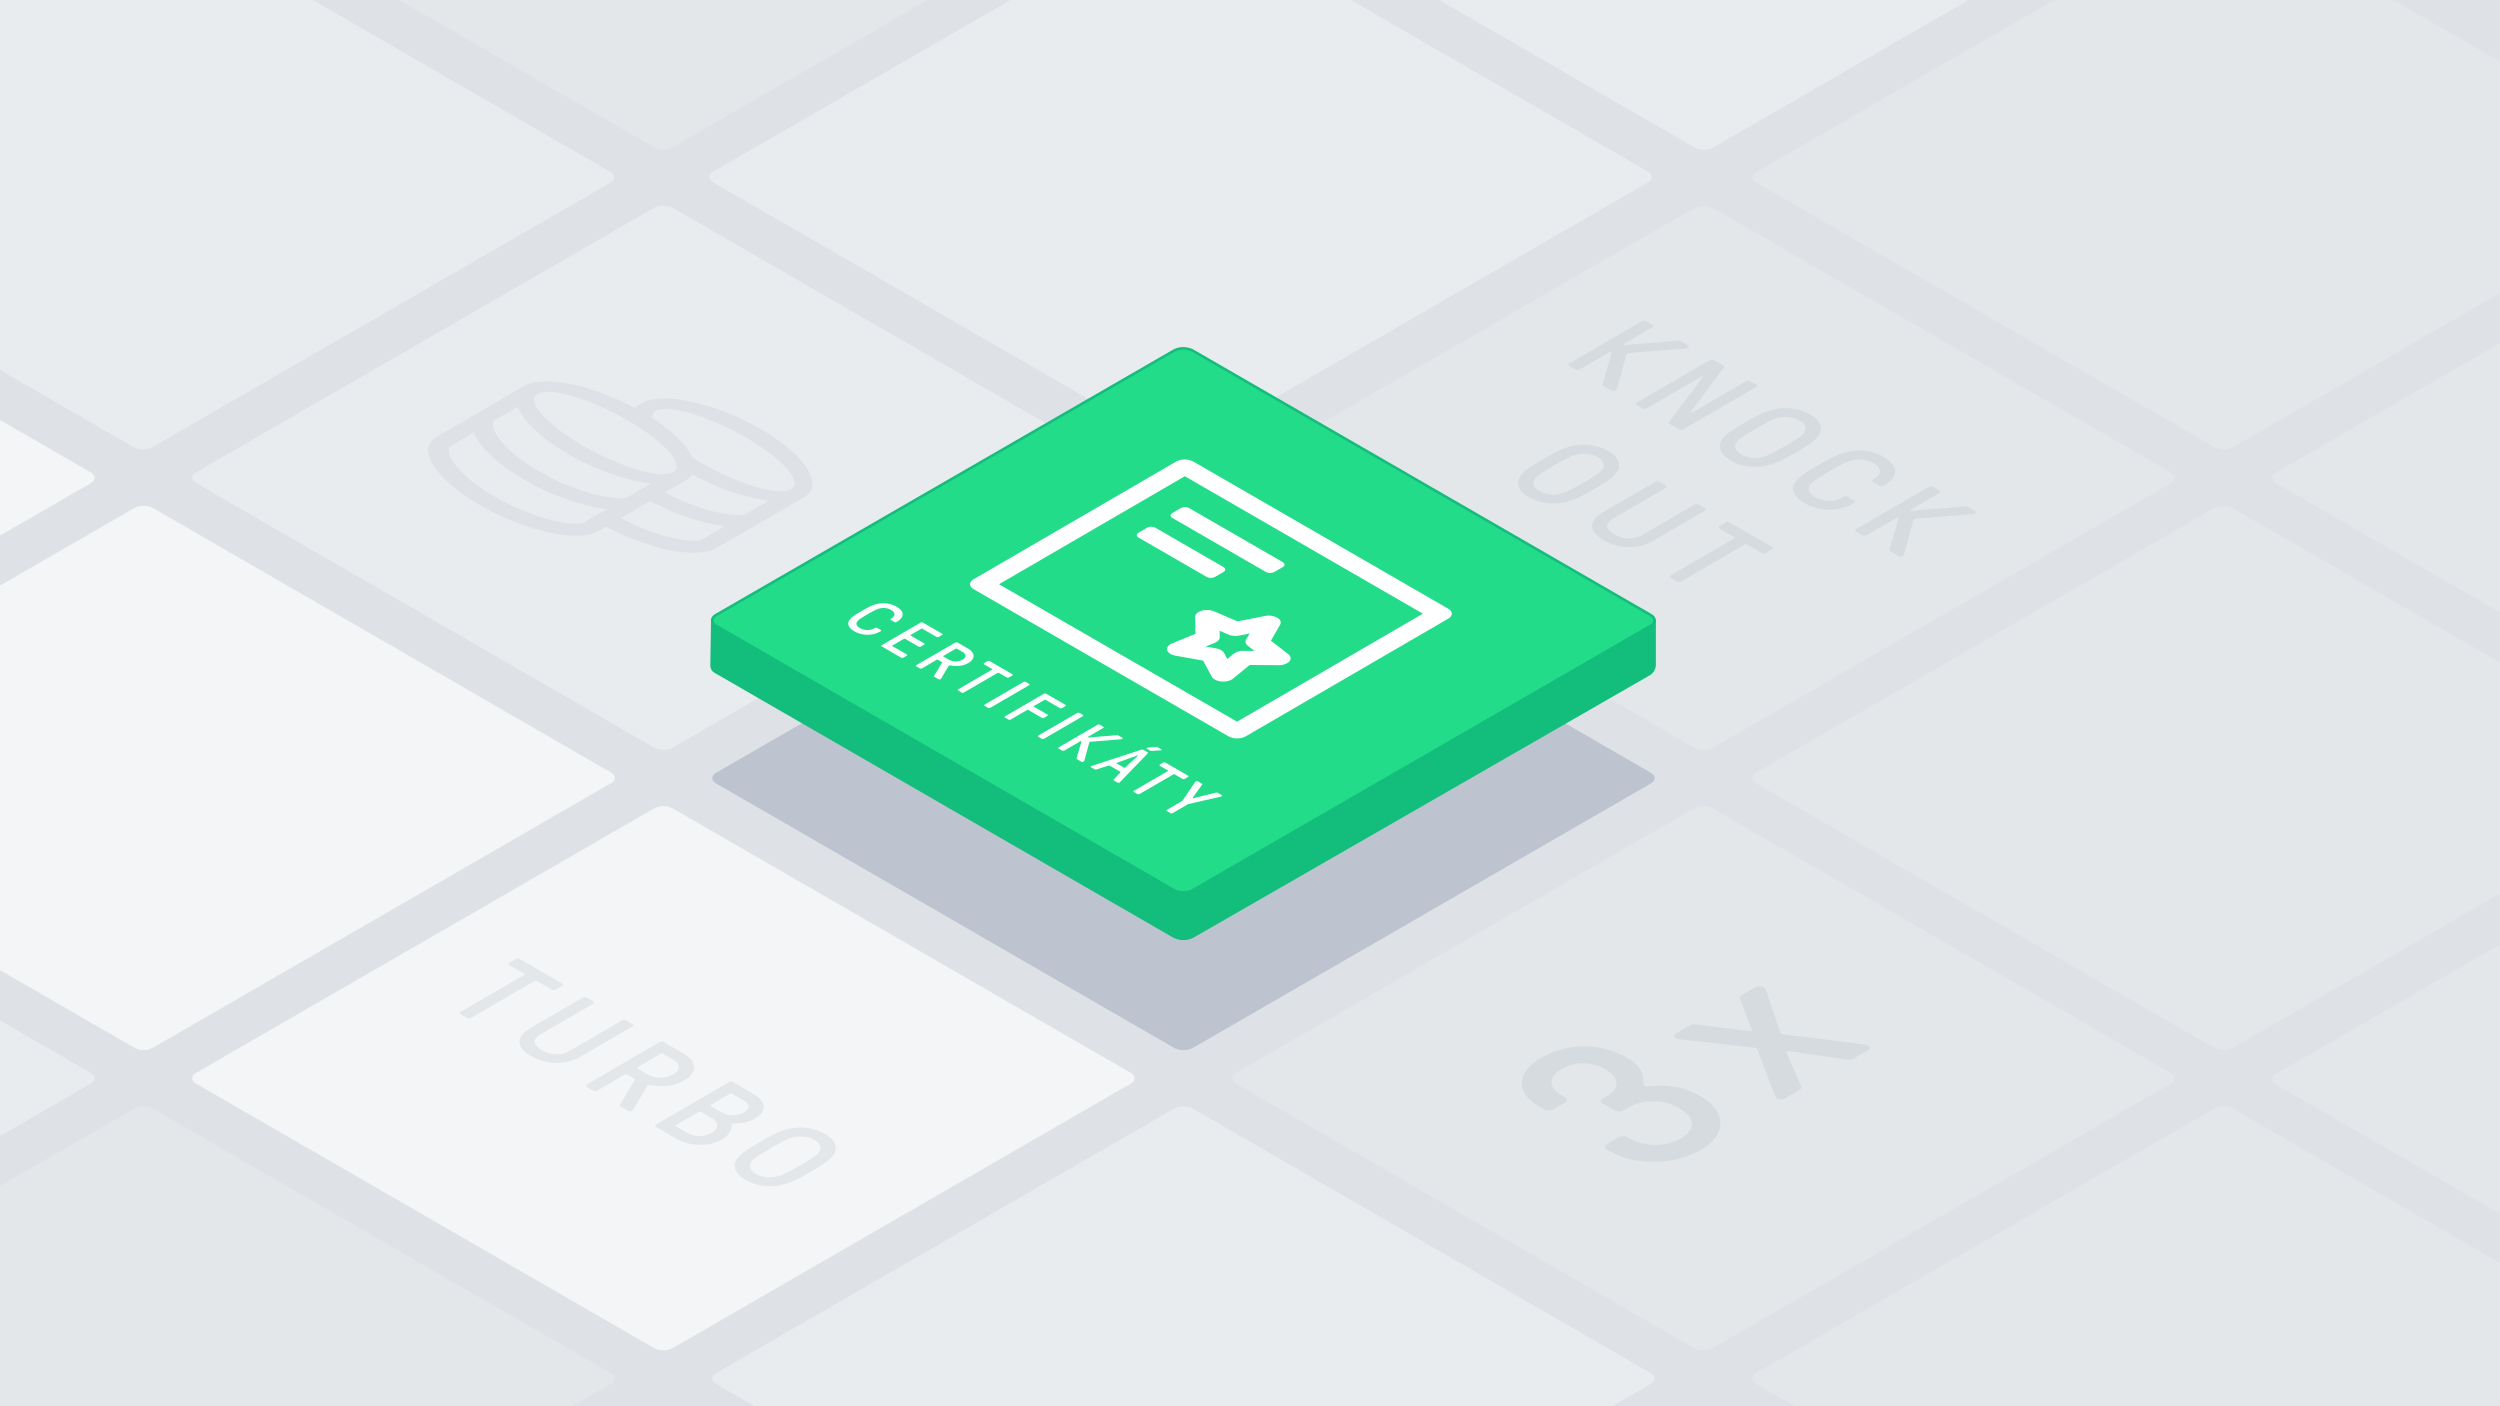 <svg xmlns="http://www.w3.org/2000/svg" xmlns:xlink="http://www.w3.org/1999/xlink" viewBox="0 0 1920 1080" xmlns:v="https://vecta.io/nano"><style>.K{isolation:isolate}</style><path d="M-23.443-13.187h1966.887v1106.374H-23.443z" fill="#dee2e6"/><path d="M502.274,1035.292a15.986,15.986,0,0,0,14.411,0L868.351,832.257c3.963-2.288,3.963-6.032,0-8.32L516.685,620.9a15.986,15.986,0,0,0-14.411,0L150.608,823.937c-3.963,2.288-3.963,6.032,0,8.32Z" fill="#f4f5f7"/><path d="M102.917,1265.864a15.986,15.986,0,0,0,14.411,0l351.666-203.035c3.963-2.288,3.963-6.032,0-8.32L117.328,851.474a15.986,15.986,0,0,0-14.411,0L-248.75,1054.509c-3.963,2.288-3.963,6.032,0,8.32Z" fill="#e3e7ea"/><path d="M-296.445,1035.292a15.986,15.986,0,0,0,14.411,0L69.632,832.257c3.963-2.288,3.963-6.032,0-8.32L-282.034,620.9a15.986,15.986,0,0,0-14.411,0L-648.112,823.937c-3.962,2.288-3.962,6.032,0,8.32Z" fill="#e9ecef"/><path d="M103.089,804.6a15.986,15.986,0,0,0,14.411,0L469.166,601.56c3.963-2.288,3.963-6.032,0-8.32L117.5,390.205a15.986,15.986,0,0,0-14.411,0L-248.577,593.24c-3.963,2.288-3.963,6.032,0,8.32Z" fill="#f4f5f7"/><path d="M1301.35 113.194a15.99 15.99 0 0 0 14.41 0l351.667-203.035c3.963-2.288 3.963-6.032 0-8.32L1315.76-301.2a15.984 15.984 0 0 0-14.41 0L949.683-98.161c-3.963 2.288-3.963 6.032 0 8.32zM899.49 343.147a15.986 15.986 0 0 0 14.411 0l351.666-203.035c3.963-2.288 3.963-6.032 0-8.32L913.9-71.243a15.986 15.986 0 0 0-14.411 0L547.824 131.792c-3.963 2.288-3.963 6.032 0 8.32z" fill="#e9ecef"/><path d="M901.713,804.788a15.986,15.986,0,0,0,14.411,0l351.667-203.035c3.963-2.288,3.963-6.032,0-8.32L916.124,390.4a15.986,15.986,0,0,0-14.411,0L550.047,593.433c-3.963,2.288-3.963,6.032,0,8.32Z" fill="#bdc4d0"/><path d="M901.641,1265.861a15.984,15.984,0,0,0,14.41,0l351.667-203.035c3.963-2.288,3.963-6.032,0-8.32L916.051,851.471a15.984,15.984,0,0,0-14.41,0L549.974,1054.506c-3.963,2.288-3.963,6.032,0,8.32Z" fill="#e9ecef"/><path d="M1700.36 804.715a15.986 15.986 0 0 0 14.411 0l351.666-203.035c3.963-2.288 3.963-6.032 0-8.32l-351.666-203.035a15.986 15.986 0 0 0-14.411 0L1348.693 593.36c-3.962 2.288-3.962 6.032 0 8.32zM1301.105 574.2a15.986 15.986 0 0 0 14.411 0l351.666-203.035c3.963-2.288 3.963-6.032 0-8.32l-351.666-203.031a15.986 15.986 0 0 0-14.411 0L949.438 362.849c-3.962 2.288-3.962 6.032 0 8.32zm-.105 461.087a15.984 15.984 0 0 0 14.41 0l351.67-203.035c3.963-2.288 3.963-6.032 0-8.32L1315.413 620.9a15.984 15.984 0 0 0-14.41 0L949.336 823.932c-3.963 2.288-3.963 6.032 0 8.32zm399.63-691.906a15.984 15.984 0 0 0 14.41 0l351.667-203.035c3.963-2.288 3.963-6.032 0-8.32L1715.04-71.009a15.984 15.984 0 0 0-14.41 0l-351.667 203.035c-3.963 2.288-3.963 6.032 0 8.32zm-.266 922.48a15.986 15.986 0 0 0 14.411 0l351.666-203.035c3.963-2.288 3.963-6.032 0-8.32l-351.666-203.035a15.986 15.986 0 0 0-14.411 0L1348.7 1054.506c-3.963 2.288-3.963 6.032 0 8.32zM2099.721 1036a15.986 15.986 0 0 0 14.411 0L2465.8 832.964c3.963-2.288 3.963-6.032 0-8.32l-351.668-203.035a15.986 15.986 0 0 0-14.411 0l-351.666 203.035c-3.963 2.288-3.963 6.032 0 8.32zm0-461.852a15.986 15.986 0 0 0 14.411 0L2465.8 371.114c3.963-2.288 3.963-6.032 0-8.32l-351.668-203.035a15.986 15.986 0 0 0-14.411 0l-351.666 203.035c-3.963 2.288-3.963 6.032 0 8.32z" fill="#e3e7ea"/><path d="M502.264 574.057a15.986 15.986 0 0 0 14.411 0l351.666-203.035c3.963-2.288 3.963-6.032 0-8.32L516.675 159.667a15.986 15.986 0 0 0-14.411 0L150.6 362.7c-3.963 2.288-3.963 6.032 0 8.32zM102.637 343.359a15.986 15.986 0 0 0 14.411 0l351.666-203.034c3.963-2.288 3.963-6.032 0-8.32L117.048-71.03a15.986 15.986 0 0 0-14.411 0l-351.666 203.035c-3.963 2.288-3.963 6.032 0 8.32z" fill="#e9ecef"/><path d="M502.264,113.008a15.986,15.986,0,0,0,14.411,0L868.341-90.027c3.963-2.288,3.963-6.032,0-8.32L516.675-301.382a15.986,15.986,0,0,0-14.411,0L150.6-98.347c-3.963,2.288-3.963,6.032,0,8.32Z" fill="#e3e7ea"/><path d="M-296.423,574.154a15.984,15.984,0,0,0,14.41,0L69.654,371.119c3.963-2.288,3.963-6.032,0-8.32L-282.013,159.764a15.984,15.984,0,0,0-14.41,0L-648.09,362.8c-3.963,2.288-3.963,6.032,0,8.32Z" fill="#f4f5f7"/><path d="M1296.283 265.1c.511.3.755.634.731 1.01a1.363 1.363 0 0 1-.8 1.006 4.622 4.622 0 0 1-1.7.491l-43.337 3.491a3.816 3.816 0 0 0-1.525.39 1.078 1.078 0 0 0-.588.741l-6.983 25.752a3.126 3.126 0 0 1-1.345 1.869 2.915 2.915 0 0 1-1.576.369 3.467 3.467 0 0 1-1.651-.468l-5.618-3.244a2.036 2.036 0 0 1-.941-.881 1.589 1.589 0 0 1-.006-1.032l6.66-23.3c.105-.586.045-.951-.178-1.08-.287-.166-.682-.1-1.189.195l-23.007 13.37a3.859 3.859 0 0 1-3.385 0l-4.687-2.7a1.129 1.129 0 0 1-.68-.981 1.111 1.111 0 0 1 .669-.98l55.82-32.439a3.3 3.3 0 0 1 1.7-.395 3.347 3.347 0 0 1 1.695.391l4.686 2.706a1.141 1.141 0 0 1 .68.98 1.125 1.125 0 0 1-.675.985l-22.074 12.828c-.451.261-.532.472-.245.637a6.493 6.493 0 0 0 2.629.048l39.355-3.144a4.434 4.434 0 0 1 2.715.589zm52.355 30.23a1.155 1.155 0 0 1 .686.984 1.14 1.14 0 0 1-.676.984l-55.819 32.439a3.856 3.856 0 0 1-3.392 0l-7.062-4.076c-.459-.266-.716-.524-.774-.786a1.478 1.478 0 0 1 .42-1.08l25.438-33.718c.335-.46.384-.755.16-.884a.973.973 0 0 0-1.018.1l-41.782 24.281a3.268 3.268 0 0 1-1.69.39 3.3 3.3 0 0 1-1.695-.39l-4.342-2.507a1.051 1.051 0 0 1-.017-1.965l55.819-32.438a3.854 3.854 0 0 1 3.4 0l7.061 4.076c.454.262.71.528.768.789a1.477 1.477 0 0 1-.42 1.08l-25.1 33.519c-.335.461-.391.752-.161.885a.982.982 0 0 0 1.018-.1l41.44-24.082a3.3 3.3 0 0 1 1.7-.395 3.35 3.35 0 0 1 1.695.391zm168.044 97.02c.51.295.748.63.724 1.006a1.337 1.337 0 0 1-.8 1.01 4.739 4.739 0 0 1-1.7.491l-43.338 3.491a3.821 3.821 0 0 0-1.525.39 1.111 1.111 0 0 0-.594.738l-6.976 25.755a3.173 3.173 0 0 1-1.351 1.866 2.9 2.9 0 0 1-1.571.372 3.449 3.449 0 0 1-1.65-.468l-5.619-3.244a2.077 2.077 0 0 1-.947-.885 1.636 1.636 0 0 1-.006-1.032l6.666-23.3c.105-.586.046-.951-.178-1.08-.287-.166-.681-.1-1.189.195l-23.006 13.37a3.86 3.86 0 0 1-3.392 0l-4.68-2.7a1.147 1.147 0 0 1-.687-.984 1.129 1.129 0 0 1 .669-.981l55.82-32.439a3.347 3.347 0 0 1 1.7-.394 3.386 3.386 0 0 1 1.7.394l4.68 2.7a1.156 1.156 0 0 1 .687.984 1.141 1.141 0 0 1-.676.985l-22.074 12.828c-.45.262-.532.472-.245.637a6.493 6.493 0 0 0 2.629.048l39.356-3.144a4.427 4.427 0 0 1 2.714.59zm-70.071-41.433q8.772 5.065 8.889 11.011.117 5.946-8.847 11.155a2.934 2.934 0 0 1-1.57.32 3.408 3.408 0 0 1-1.651-.416l-4.769-2.754a1.164 1.164 0 0 1-.686-.984 1.129 1.129 0 0 1 .675-.984q5.157-3 5.093-6.363-.064-3.363-5.165-6.318a20.148 20.148 0 0 0-7.351-2.481 23.17 23.17 0 0 0-8.017.273 33.372 33.372 0 0 0-7.964 2.949q-4.569 2.256-10.487 5.7-5.918 3.444-9.811 6.093a17.265 17.265 0 0 0-5.059 4.619 4.8 4.8 0 0 0-.444 4.645 9.59 9.59 0 0 0 4.306 4.25 21.665 21.665 0 0 0 10.918 2.975 21.3 21.3 0 0 0 10.974-2.975 3.854 3.854 0 0 1 3.4 0l4.769 2.753a1.237 1.237 0 0 1 .718.959.919.919 0 0 1-.542.907 37.305 37.305 0 0 1-19.235 5.164 37.8 37.8 0 0 1-19.037-5.113q-6.13-3.538-7.8-7.693a8.419 8.419 0 0 1 .674-7.988 21.559 21.559 0 0 1 6.075-6.045q4.223-3 11.751-7.369 7.528-4.369 12.689-6.834a45.774 45.774 0 0 1 10.417-3.539 40.791 40.791 0 0 1 13.788-.417 35.8 35.8 0 0 1 13.299 4.5zm-55.675-10.833q-4.269 3.069-11.548 7.3-7.279 4.231-12.556 6.713a47.3 47.3 0 0 1-10.544 3.56 41.628 41.628 0 0 1-13.788.469 35.244 35.244 0 0 1-13.307-4.449q-6.129-3.54-7.724-7.694a8.643 8.643 0 0 1 .769-7.984 22.013 22.013 0 0 1 6.113-6.119q4.269-3.069 11.542-7.3 7.273-4.231 12.562-6.709a47.153 47.153 0 0 1 10.551-3.564 41.562 41.562 0 0 1 13.775-.469 35.137 35.137 0 0 1 13.306 4.45q6.13 3.538 7.725 7.693a8.6 8.6 0 0 1-.757 7.984 22.233 22.233 0 0 1-6.119 6.119zm-30.539 8.279q4.475-2.211 10.653-5.8 6.178-3.589 9.982-6.193 3.793-2.6 4.893-4.619a5.221 5.221 0 0 0 .356-4.6q-.9-2.285-4.224-4.2a19.405 19.405 0 0 0-7.268-2.433 25.314 25.314 0 0 0-7.935.225 31.033 31.033 0 0 0-7.958 2.85q-4.494 2.211-10.665 5.8-6.171 3.589-9.969 6.193-3.813 2.6-4.9 4.623a5.2 5.2 0 0 0-.356 4.593q.9 2.283 4.224 4.2a19.4 19.4 0 0 0 7.268 2.433 25.492 25.492 0 0 0 7.935-.218 31.414 31.414 0 0 0 7.964-2.853m.525 71.636a1.157 1.157 0 0 1 .686.985 1.141 1.141 0 0 1-.676.984l-4.649 2.7a3.86 3.86 0 0 1-3.4 0l-11.238-6.488a1.578 1.578 0 0 0-1.692 0l-48.633 28.263a3.865 3.865 0 0 1-3.392 0l-4.68-2.7a1.147 1.147 0 0 1-.686-.984 1.126 1.126 0 0 1 .669-.981l48.633-28.262c.564-.328.562-.653-.006-.981l-11.32-6.535a1.052 1.052 0 0 1-.011-1.969l4.649-2.7a3.862 3.862 0 0 1 3.4 0zm-51.499-29.735a1.142 1.142 0 0 1 .68.98 1.126 1.126 0 0 1-.676.985l-39.073 22.707a37.308 37.308 0 0 1-19.521 5.234 38.114 38.114 0 0 1-18.917-5.087q-9.021-5.208-9.136-11.007-.115-5.799 9.266-11.257l39.073-22.708a3.363 3.363 0 0 1 1.7-.394 3.411 3.411 0 0 1 1.7.394l4.68 2.7a1.157 1.157 0 0 1 .686.984 1.142 1.142 0 0 1-.675.985l-39.917 23.2q-5.415 3.147-4.929 6.318.486 3.171 5.59 6.116a21.982 21.982 0 0 0 11.008 3.122 20.27 20.27 0 0 0 10.466-2.776l39.917-23.2a3.3 3.3 0 0 1 1.7-.395 3.354 3.354 0 0 1 1.7.391zm-73.398-22.043q-4.269 3.067-11.541 7.3-7.272 4.233-12.563 6.709a47.055 47.055 0 0 1-10.544 3.561 41.6 41.6 0 0 1-13.788.468 35.2 35.2 0 0 1-13.3-4.445q-6.129-3.538-7.724-7.693a8.631 8.631 0 0 1 .763-7.988 22.152 22.152 0 0 1 6.113-6.12q4.269-3.068 11.542-7.3 7.273-4.232 12.562-6.709a47.463 47.463 0 0 1 10.551-3.565 41.461 41.461 0 0 1 13.781-.464 35.123 35.123 0 0 1 13.307 4.449q6.129 3.538 7.718 7.689a8.605 8.605 0 0 1-.757 7.985 22.11 22.11 0 0 1-6.12 6.123zm-30.539 8.279q4.475-2.212 10.653-5.8 6.178-3.588 9.982-6.193 3.793-2.6 4.893-4.618a5.193 5.193 0 0 0 .362-4.6 9.164 9.164 0 0 0-4.224-4.2 19.382 19.382 0 0 0-7.268-2.433 25.2 25.2 0 0 0-7.941.221 31.507 31.507 0 0 0-7.958 2.849q-4.483 2.219-10.659 5.8-6.176 3.581-9.975 6.189-3.8 2.61-4.9 4.622a5.192 5.192 0 0 0-.35 4.6q.9 2.283 4.224 4.2a19.433 19.433 0 0 0 7.269 2.433 25.354 25.354 0 0 0 7.928-.221 31.492 31.492 0 0 0 7.964-2.853" fill="#d6dbe0"/><path d="M431.577 755.218a1.051 1.051 0 0 1 .018 1.965l-4.656 2.706a3.856 3.856 0 0 1-3.392 0L412.31 753.4a1.591 1.591 0 0 0-1.7 0l-48.626 28.26a3.337 3.337 0 0 1-1.7.394 3.371 3.371 0 0 1-1.7-.394l-4.68-2.7a1.165 1.165 0 0 1-.687-.984 1.132 1.132 0 0 1 .676-.984l48.626-28.259c.565-.328.569-.656 0-.984l-11.32-6.536a1.142 1.142 0 0 1-.687-.984 1.129 1.129 0 0 1 .67-.981l4.655-2.7a3.86 3.86 0 0 1 3.392 0zm64.94 79.622l-10.085 17.3a2.715 2.715 0 0 1-1.012.981 3.081 3.081 0 0 1-1.488.369 3.238 3.238 0 0 1-1.74-.469l-5.19-3c-.907-.524-1.14-1.18-.692-1.965l11.1-18.284c.341-.59.134-1.1-.6-1.522l-5.2-3a1.579 1.579 0 0 0-1.693 0l-21.142 12.286a3.322 3.322 0 0 1-1.7.395 3.384 3.384 0 0 1-1.7-.394l-4.68-2.7a1.167 1.167 0 0 1-.687-.985 1.133 1.133 0 0 1 .676-.984l55.82-32.439a3.856 3.856 0 0 1 3.392 0l15.323 8.847q4.932 2.847 6.782 6.509a8.27 8.27 0 0 1 .214 7.377q-1.641 3.7-6.88 6.756-9.981 5.8-23.99 3.683c-1.924-.258-3.2-.21-3.818.148a2.775 2.775 0 0 0-1.01 1.091zm10.651-7.173a18.88 18.88 0 0 0 9.824-2.558q4.482-2.606 4.385-5.7-.097-3.094-4.187-5.46l-8.089-4.67a1.59 1.59 0 0 0-1.7 0L489.64 819.6c-.564.328-.563.653.006.981l8.089 4.67a18.918 18.918 0 0 0 9.432 2.411m-21.531-41.233a1.151 1.151 0 0 1 .687.984 1.129 1.129 0 0 1-.67.981L446.58 811.1a37.374 37.374 0 0 1-19.534 5.235 38.054 38.054 0 0 1-18.9-5.087q-9.03-5.214-9.143-11.011-.113-5.797 9.273-11.254l39.074-22.707a3.859 3.859 0 0 1 3.385 0l4.686 2.706a1.127 1.127 0 0 1 .681.98 1.113 1.113 0 0 1-.67.981l-39.923 23.2q-5.415 3.145-4.922 6.314.475 3.174 5.59 6.123a21.961 21.961 0 0 0 11 3.119 20.311 20.311 0 0 0 10.466-2.776l39.924-23.2a3.86 3.86 0 0 1 3.392 0zm148.711 106.185q-4.278 3.073-11.541 7.3-7.278 4.23-12.563 6.709a47.1 47.1 0 0 1-10.55 3.565 41.492 41.492 0 0 1-13.782.465 35.1 35.1 0 0 1-13.3-4.446q-6.129-3.538-7.724-7.693a8.6 8.6 0 0 1 .757-7.984 22.162 22.162 0 0 1 6.119-6.123q4.269-3.069 11.541-7.3 7.272-4.231 12.563-6.709a47.359 47.359 0 0 1 10.544-3.561 41.6 41.6 0 0 1 13.788-.468 35.233 35.233 0 0 1 13.307 4.449q6.129 3.539 7.718 7.689a8.634 8.634 0 0 1-.763 7.989 22.019 22.019 0 0 1-6.114 6.118zM603.8 900.9q4.473-2.212 10.658-5.8 6.167-3.583 9.976-6.19 3.809-2.607 4.9-4.622a5.208 5.208 0 0 0 .356-4.593 9.169 9.169 0 0 0-4.224-4.2 19.392 19.392 0 0 0-7.269-2.433 25.266 25.266 0 0 0-7.934.217 31.511 31.511 0 0 0-7.965 2.853c-2.982 1.475-6.542 3.41-10.652 5.8s-7.446 4.46-9.982 6.193-4.163 3.277-4.893 4.619a5.178 5.178 0 0 0-.356 4.6q.9 2.283 4.224 4.2a19.428 19.428 0 0 0 7.268 2.433 25.286 25.286 0 0 0 7.935-.225 31.406 31.406 0 0 0 7.958-2.852m-43.536-31.115a15.433 15.433 0 0 1-5.482 5.161 31.282 31.282 0 0 1-11.433 3.885 39.866 39.866 0 0 1-12.475-.2 33.83 33.83 0 0 1-11.223-3.981l-15.751-9.092a1.144 1.144 0 0 1-.68-.981 1.118 1.118 0 0 1 .676-.984l55.819-32.439a3.861 3.861 0 0 1 3.386 0l15.751 9.094a17.407 17.407 0 0 1 6.653 6.045 7.11 7.11 0 0 1 .463 6.631q-1.422 3.346-6.164 6.1a28.248 28.248 0 0 1-7.658 2.927 32.365 32.365 0 0 1-8.612.907 2.275 2.275 0 0 0-1.437.244.759.759 0 0 0-.421.836 8.087 8.087 0 0 1-1.412 5.847zm-23.271 2.68a17.593 17.593 0 0 0 9.444-2.337c2.816-1.636 4.269-3.546 4.34-5.725s-1.226-4.036-3.9-5.577l-8.51-4.913a1.59 1.59 0 0 0-1.7 0l-17.508 10.174c-.564.328-.556.656.012.984l8.511 4.914a19.211 19.211 0 0 0 9.305 2.484M560.605 840l-14.627 8.5c-.565.328-.563.66 0 .988l8.511 4.914a16.191 16.191 0 0 0 8.419 2.112 17.062 17.062 0 0 0 8.553-2.308q3.806-2.211 3.493-4.648-.313-2.437-4.137-4.645L562.311 840a1.6 1.6 0 0 0-1.706 0" fill="#e3e7ea"/><path d="M1305.8 841.755q10.056 5.8 13.655 13.27a16.613 16.613 0 0 1 .167 14.9q-3.434 7.42-13.417 13.219a66.737 66.737 0 0 1-22.533 7.856 82.157 82.157 0 0 1-25.2.442 59.031 59.031 0 0 1-21.677-7.026l-2.893-1.67a2.321 2.321 0 0 1-1.373-1.968 2.28 2.28 0 0 1 1.351-1.968l9.3-5.4a7.718 7.718 0 0 1 6.8 0l1.188.686a39.536 39.536 0 0 0 19.967 5.164 38.2 38.2 0 0 0 19.744-4.965q8.792-5.109 8.425-11.5-.367-6.391-9.573-11.7a39.764 39.764 0 0 0-19.879-5.3 37.708 37.708 0 0 0-19.662 5.013l-3.381 1.965a7.714 7.714 0 0 1-6.8 0l-9.021-5.209a2.3 2.3 0 0 1-1.367-1.965 2.266 2.266 0 0 1 1.351-1.968l3.381-1.965q7.44-4.323 7.154-9.978-.286-5.655-8.114-10.174a35.224 35.224 0 0 0-17.261-4.866 31.937 31.937 0 0 0-16.859 4.376q-7.782 4.523-7.745 10.122.037 5.599 7.866 10.126l2.554 1.474a2.31 2.31 0 0 1 1.366 1.965 2.272 2.272 0 0 1-1.351 1.969l-9.134 5.308a7.721 7.721 0 0 1-6.784 0l-4.258-2.459q-8.85-5.109-11.693-11.748a14.748 14.748 0 0 1 .777-13.366q3.609-6.735 13.079-12.238a67.007 67.007 0 0 1 65.51 0q6.81 3.932 9.8 8.5a19.217 19.217 0 0 1 2.863 11.154 2.214 2.214 0 0 0 .864 2.064 5.238 5.238 0 0 0 3.051.395 75.593 75.593 0 0 1 21.469.637 57.914 57.914 0 0 1 18.293 6.828zm128.755-38.732c.913.527 1.33 1.135 1.283 1.821s-.648 1.36-1.77 2.013l-9.813 5.7a8.231 8.231 0 0 1-5.422 1.184l-43.819-6.3a5.752 5.752 0 0 0-2.718 0q-.5.294.009 1.571l11.006 25.365c.464 1.047-.217 2.093-2.019 3.14l-9.812 5.7a7.2 7.2 0 0 1-3.469 1.032 5.835 5.835 0 0 1-3.148-.737 3.905 3.905 0 0 1-1.71-1.965l-13.253-34.882a3.253 3.253 0 0 0-1.034-1.574 6.835 6.835 0 0 0-2.377-.593l-54.675-6.089a13.305 13.305 0 0 1-4.76-1.184c-.907-.523-1.3-1.142-1.2-1.869a3 3 0 0 1 1.688-1.964l9.47-5.5a8.255 8.255 0 0 1 5.429-1.179l40.077 5.112a5.738 5.738 0 0 0 2.711 0c.342-.2.333-.719 0-1.574l-8.957-23.2c-.458-1.051.211-2.1 2.018-3.148l9.471-5.5a7.476 7.476 0 0 1 3.386-.984 5.744 5.744 0 0 1 3.231.689 4.883 4.883 0 0 1 2.058 2.754l10.691 31.65a2.449 2.449 0 0 0 1.026 1.378 9.763 9.763 0 0 0 2.727.59l60.277 7.568a9.492 9.492 0 0 1 3.398.975z" fill="#d6dbe0"/><use xlink:href="#B" fill="#13bd7c"/><use xlink:href="#B" fill="none" stroke="#13bd7c" stroke-miterlimit="10" stroke-width="2"/><use xlink:href="#C" fill="#22dc8a"/><use xlink:href="#C" fill="none" stroke="#13bd7c" stroke-miterlimit="10" stroke-width="2"/><path d="M688.5 465.9q4.674 2.7 4.736 5.873.062 3.173-4.714 5.949a1.6 1.6 0 0 1-.839.17 1.846 1.846 0 0 1-.886-.225l-2.541-1.467a.611.611 0 0 1-.366-.52.6.6 0 0 1 .36-.527q2.75-1.6 2.717-3.392-.033-1.792-2.755-3.369a10.748 10.748 0 0 0-3.921-1.323 12.334 12.334 0 0 0-4.276.14 17.9 17.9 0 0 0-4.249 1.574q-2.436 1.206-5.589 3.041-3.153 1.835-5.238 3.251a9.244 9.244 0 0 0-2.7 2.463 2.58 2.58 0 0 0-.234 2.481 5.123 5.123 0 0 0 2.3 2.267 11.589 11.589 0 0 0 5.825 1.585 11.38 11.38 0 0 0 5.852-1.589 2.087 2.087 0 0 1 1.808 0l2.541 1.467a.672.672 0 0 1 .391.512.5.5 0 0 1-.29.487 19.92 19.92 0 0 1-10.262 2.754 20.167 20.167 0 0 1-10.147-2.728q-3.276-1.892-4.166-4.1a4.494 4.494 0 0 1 .358-4.261 11.419 11.419 0 0 1 3.24-3.222q2.253-1.6 6.272-3.933 4.019-2.333 6.763-3.642a24.309 24.309 0 0 1 5.558-1.891 21.844 21.844 0 0 1 7.355-.221 19.1 19.1 0 0 1 7.097 2.396zm35 20.727a.626.626 0 0 1 .365.527.617.617 0 0 1-.36.527l-2.48 1.441a2.079 2.079 0 0 1-1.813 0l-10.8-6.237a.852.852 0 0 0-.9 0l-8.119 4.719c-.3.177-.3.35 0 .523l10.3 5.95a.56.56 0 0 1 .006 1.047l-2.487 1.445a1.76 1.76 0 0 1-.9.21 1.788 1.788 0 0 1-.911-.21l-10.3-5.95a.852.852 0 0 0-.9 0l-8.8 5.113c-.3.173-.3.35 0 .523l10.9 6.293a.617.617 0 0 1 .365.519.6.6 0 0 1-.359.528l-2.48 1.441a2.051 2.051 0 0 1-1.808 0l-14.755-8.519a.616.616 0 0 1-.372-.523.6.6 0 0 1 .36-.527l29.768-17.3a2.077 2.077 0 0 1 1.82 0zm108.059 62.388a.564.564 0 0 1 0 1.051l-29.768 17.3a2.049 2.049 0 0 1-1.807 0l-2.5-1.441a.633.633 0 0 1-.372-.523.62.62 0 0 1 .36-.528l29.768-17.3a2.079 2.079 0 0 1 1.821 0z" fill="#fff"/><g class="K" fill="#fff"><path d="M777.392 517.742a.56.56 0 0 1 0 1.05l-2.48 1.441a1.75 1.75 0 0 1-.9.211 1.778 1.778 0 0 1-.911-.211l-5.989-3.457a.854.854 0 0 0-.91 0l-25.938 15.073a2.014 2.014 0 0 1-1.807 0l-2.5-1.441a.559.559 0 0 1-.006-1.047l25.949-15.077c.3-.173.3-.35 0-.523l-6.04-3.488a.614.614 0 0 1-.366-.527.6.6 0 0 1 .36-.52l2.48-1.441a1.81 1.81 0 0 1 .9-.214 1.835 1.835 0 0 1 .911.211zm12.941 7.471a.611.611 0 0 1 .36.524.6.6 0 0 1-.36.527l-29.769 17.3a2.049 2.049 0 0 1-1.807 0l-2.5-1.442a.632.632 0 0 1-.373-.523.621.621 0 0 1 .36-.527l29.769-17.3a2.077 2.077 0 0 1 1.82 0zm27.831 16.069a.559.559 0 0 1 0 1.05l-2.48 1.441a1.758 1.758 0 0 1-.9.211 1.79 1.79 0 0 1-.911-.211l-10.809-6.24a.848.848 0 0 0-.9 0l-8.119 4.718c-.3.177-.3.35 0 .524l10.311 5.953a.563.563 0 0 1 .006 1.047l-2.487 1.445a2.084 2.084 0 0 1-1.807 0l-10.311-5.954a.852.852 0 0 0-.9 0l-12.629 7.34a2.016 2.016 0 0 1-1.808 0l-2.5-1.442a.633.633 0 0 1-.372-.523.621.621 0 0 1 .366-.523l29.769-17.3a1.806 1.806 0 0 1 .9-.214 1.846 1.846 0 0 1 .911.21z"/></g><path d="M728.254 511.844l-5.376 9.226a1.422 1.422 0 0 1-.538.528 1.651 1.651 0 0 1-.8.2 1.744 1.744 0 0 1-.93-.251l-2.765-1.6q-.728-.42-.368-1.05l5.921-9.75c.17-.314.066-.587-.323-.811l-2.771-1.6a.844.844 0 0 0-.9 0l-11.278 6.554a1.835 1.835 0 0 1-.909.21 1.8 1.8 0 0 1-.9-.214l-2.5-1.441a.559.559 0 0 1-.006-1.047l29.768-17.3a1.777 1.777 0 0 1 .909-.211 1.8 1.8 0 0 1 .9.207l8.173 4.718a8.741 8.741 0 0 1 3.615 3.476 4.416 4.416 0 0 1 .117 3.934 8.41 8.41 0 0 1-3.671 3.6q-5.317 3.09-12.8 1.964a3.677 3.677 0 0 0-2.03.078 1.545 1.545 0 0 0-.538.58zm.646-5.109a10.65 10.65 0 0 0 10.277-.078c1.593-.925 2.376-1.942 2.338-3.045s-.782-2.067-2.237-2.908l-4.31-2.488a.844.844 0 0 0-.9 0l-9.47 5.5c-.305.177-.31.351 0 .528l4.31 2.488m132.844 59.715c.268.155.4.339.385.538a.73.73 0 0 1-.43.539 2.426 2.426 0 0 1-.9.257l-23.116 1.866a2.043 2.043 0 0 0-.813.206.566.566 0 0 0-.31.4l-3.729 13.735a1.67 1.67 0 0 1-.719 1 1.57 1.57 0 0 1-.839.2 1.859 1.859 0 0 1-.88-.251l-2.994-1.729a1.052 1.052 0 0 1-.5-.471.809.809 0 0 1-.01-.55l3.551-12.426c.056-.313.029-.5-.092-.575-.153-.088-.363-.055-.636.1l-12.267 7.129a2.016 2.016 0 0 1-1.808 0l-2.5-1.441a.556.556 0 0 1-.006-1.047l29.768-17.3a1.81 1.81 0 0 1 .9-.214 1.848 1.848 0 0 1 .911.21l2.5 1.441a.628.628 0 0 1 .365.528.621.621 0 0 1-.366.523l-11.773 6.842q-.361.21-.132.342a3.541 3.541 0 0 0 1.4.023l20.991-1.674a2.34 2.34 0 0 1 1.453.31zm76.501 44.168a.591.591 0 0 1 .34.461.479.479 0 0 1-.29.457 4.9 4.9 0 0 1-1.086.365l-24.817 5.691-11.773 6.842a2.046 2.046 0 0 1-1.814 0l-2.541-1.467a.559.559 0 0 1-.006-1.047l11.773-6.841 9.745-14.391a2.368 2.368 0 0 1 .626-.631 1.477 1.477 0 0 1 .789-.169 1.659 1.659 0 0 1 .8.2l3 1.729c.427.247.486.546.183.892l-7.092 9.809c-.177.207-.2.358-.048.443a1.068 1.068 0 0 0 .77-.026l16.9-4.144a1.929 1.929 0 0 1 1.54.1zm-25.883-14.944a.564.564 0 0 1 0 1.054l-2.48 1.442a1.783 1.783 0 0 1-.9.206 1.763 1.763 0 0 1-.911-.21l-5.989-3.458a.844.844 0 0 0-.9 0l-25.937 15.072a2.042 2.042 0 0 1-1.814 0l-2.5-1.442a.558.558 0 0 1-.006-1.046l25.937-15.073c.3-.174.3-.351 0-.524l-6.04-3.487a.593.593 0 0 1-.359-.523.584.584 0 0 1 .353-.524l2.48-1.441a2.082 2.082 0 0 1 1.814 0zm-52.106 4.881a2.823 2.823 0 0 1-.634.524 1.262 1.262 0 0 1-.648.117 1.548 1.548 0 0 1-.752-.2l-2.631-1.518c-.427-.247-.493-.542-.189-.889l4.9-5.164c.183-.144.24-.288.175-.45a.842.842 0 0 0-.4-.416l-7.54-4.354a1.891 1.891 0 0 0-1.5-.129l-8.9 2.857a1.916 1.916 0 0 1-1.535-.107l-2.63-1.519a.579.579 0 0 1-.346-.435.374.374 0 0 1 .2-.375 4.662 4.662 0 0 1 .9-.369l37.808-12.349a1.63 1.63 0 0 1 .8-.114 1.784 1.784 0 0 1 .753.221l3.173 1.832a.75.75 0 0 1 .384.435.414.414 0 0 1-.2.457zm3.056-10.985a.648.648 0 0 0 .865-.081l9.635-9.017c.146-.121.178-.206.082-.261l-.09-.052a.756.756 0 0 0-.445.052l-15.534 5.61-.229.081c-.209.122-.183.262.085.417l5.631 3.251m17.528-14.446c-.211-.122-.32-.251-.32-.391a.443.443 0 0 1 .271-.365 1.722 1.722 0 0 1 .629-.158l5.795-.579a4.624 4.624 0 0 1 1.017-.037 2.131 2.131 0 0 1 .88.3l2.676 1.545c.185.107.268.221.256.354a.43.43 0 0 1-.246.328 1.244 1.244 0 0 1-.636.155l-6.6.368a3.37 3.37 0 0 1-1.9-.472zm58.776-139.633c1.794 1.036 1.81 2.735.021 3.775l-6.483 3.767a7.21 7.21 0 0 1-6.516 0l-52.24-30.16c-1.8-1.04-1.81-2.736-.021-3.775l6.483-3.767a7.194 7.194 0 0 1 6.516 0z" fill="#fff"/><g class="K" fill="#fff"><path d="M989.384 502.363c3.03 2.359 2.234 5.706-1.829 7.446a13.869 13.869 0 0 1-5.645 1.062l-22.173-.162-12.758 10.483c-2.914 2.4-8.689 2.972-12.841 1.272-.454-.261-.862-.446-1.232-.66a5.926 5.926 0 0 1-2.291-2.167L924 507.358l-21.213-3.789a11.742 11.742 0 0 1-3.773-1.317c-2.349-1.356-3.364-3.4-2.329-5.352a6.7 6.7 0 0 1 3.44-2.761l18.064-7.42-.353-12.843c-.061-2.945 3.954-5.374 9.045-5.4a14.526 14.526 0 0 1 5.657 1.061l17.862 7.682 21.01-4.125a14.382 14.382 0 0 1 9.492 1.282 5.944 5.944 0 0 1 2.2 2.043 3.359 3.359 0 0 1 .019 3.436l-7.046 12.186zm-34.347-2.5l8.381.048-5.024-3.893c-1.8-1.412-2.341-3.226-1.332-4.9l2.7-4.593-7.921 1.578a15.063 15.063 0 0 1-8.461-.756l-6.737-2.9.11 4.854c.055 1.766-1.4 3.418-3.882 4.431l-6.858 2.8 8.027 1.437a12.7 12.7 0 0 1 3.749 1.32 5.928 5.928 0 0 1 2.291 2.168l2.508 4.644 4.814-3.981a12.159 12.159 0 0 1 7.637-2.263m157.252-32.322c3.6 2.075 3.614 5.467.043 7.542l-155.706 90.486a14.388 14.388 0 0 1-13.02 0L747.7 452.457c-3.589-2.072-3.614-5.467-.043-7.542l155.706-90.487a14.406 14.406 0 0 1 13.021 0zM950.054 554.25l142.728-82.944-182.844-105.565-142.728 82.945L950.054 554.25"/></g><path d="M985.168,431.721c1.794,1.035,1.8,2.731.021,3.767l-6.489,3.771a7.206,7.206,0,0,1-6.51,0l-71.834-41.473c-1.8-1.039-1.8-2.739-.021-3.774l6.489-3.771a7.2,7.2,0,0,1,6.51,0Z" fill="#fff"/><path d="M583.686 329.249c40.4 23.326 47.269 44.846 34.228 52.425l-67.656 39.317c-14.7 8.541-51.682 1.151-84.8-16.462l-5.785 3.362c-15.573 9.05-56.142.243-90.619-19.662s-49.812-43.375-34.24-52.425l67.663-39.321c15.718-9.135 53.7.062 84.7 16.524l5.88-3.417c12.546-7.291 37.757-1.15 38.215-1.047a189.325 189.325 0 0 1 52.414 20.706zm-135.362 72.088l17.66-10.263c-18.544-2.293-41.958-10.3-63.1-22.5s-35.042-25.748-39.054-36.474l-17.66 10.263c-4.9 2.846 1 20.167 34.166 39.317s63.092 22.508 67.988 19.662m33.835-19.663l17.653-10.258c-18.538-2.3-41.952-10.3-63.091-22.508s-35.045-25.745-39.064-36.471L380 322.7c-4.9 2.846.992 20.171 34.16 39.321s63.1 22.5 68 19.658m-34.166-39.317c28.73 16.588 59.615 25.638 68.952 20.212s-6.387-23.286-35.118-39.874-59.615-25.637-68.952-20.211 6.387 23.285 35.118 39.873m90.587 13.1c28.731 16.588 59.641 25.66 68.978 20.234s-6.387-23.286-35.118-39.874-59.608-25.641-68.952-20.211a5 5 0 0 0-2.444 5.57c10.219 6.635 25 17.819 30.441 29.817 2.306 1.493 4.5 2.968 7.1 4.464m34.16 39.321l17.653-10.259c-17.334-2.13-38.8-9.3-58.763-20.133a12.466 12.466 0 0 1-4.291 4.18l-16.632 9.665c30.74 16.2 57.415 19.231 62.033 16.547m-33.828 19.659l17.653-10.259c-16.844-2.09-37.636-9.031-57.136-19.393l-22.588 13.127c30.747 16.237 57.453 19.208 62.071 16.525" fill="#dee2e6"/><defs ><path id="B" d="M901.605,719.28a16.025,16.025,0,0,0,14.419.013L1266.39,517.855a8.6,8.6,0,0,0,4.316-7.458V476.566a.141.141,0,0,0-.078-.127L916.213,294.53a18.13,18.13,0,0,0-14.784.039L564.1,469.958a96.769,96.769,0,0,1-15.4,6.078l-1.294.362a.476.476,0,0,0-.341.377l-.549,34.176a5.538,5.538,0,0,0,2.768,4.922Z"/><path id="C" d="M901.605,683.673a15.986,15.986,0,0,0,14.411,0l351.667-203.034c3.963-2.288,3.963-6.032,0-8.32L916.016,269.284a15.986,15.986,0,0,0-14.411,0L549.939,472.319c-3.963,2.288-3.963,6.032,0,8.32Z"/></defs></svg>